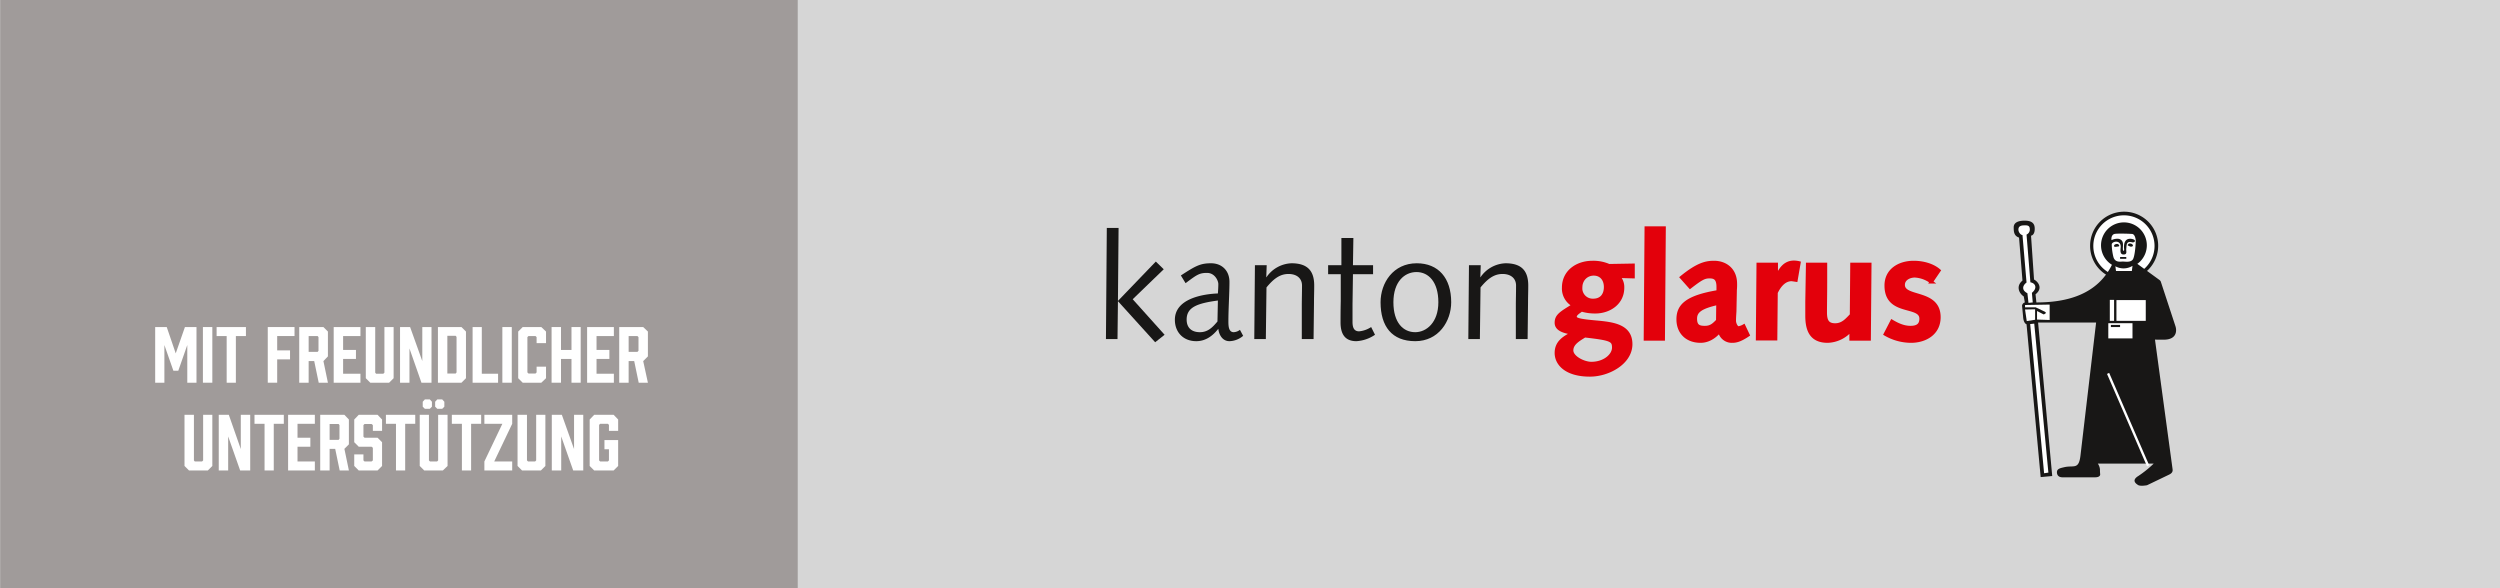 <svg xmlns="http://www.w3.org/2000/svg" viewBox="0 0 1168 274.9"><rect x="0" y="0" width="1168" height="274.9" fill="#333333" stroke="none"/><title>sponsorKantonGlarus</title><g id="Layer_2" data-name="Layer 2"><g id="Ebene_1" data-name="Ebene 1"><rect width="1168" height="274.92" style="fill:#fff;opacity:0.8"/><rect x="0.1" width="372.6" height="274.92" style="fill:#a09b9a"/><path d="M81,173.2l-4.2-12v17.6H72.5v-26h5.4l4.2,12.3,4.3-12.3h5.4v26H87.5V161.2l-4.2,12Z" style="fill:#fff"/><path d="M94.8,152.8h4.4v26H94.8Z" style="fill:#fff"/><path d="M110.2,157v21.8h-4.3V157h-4.7v-4.2h13.7V157Z" style="fill:#fff"/><path d="M137.6,157h-8.1v6.7h6v4.2h-6v10.9h-4.4v-26h12.5Z" style="fill:#fff"/><path d="M139.8,152.8h11.3l2.1,2.1v11.6l-2.1,2.2,2.1,10.1h-4.3l-2.1-10.1h-2.6v10.1h-4.4Zm9,11.1v-6.4l-.4-.5h-4.2v7.4h4.2Z" style="fill:#fff"/><path d="M155.9,152.8h12.5V157h-8.1v6.5h6v4.2h-6v6.9h8.1v4.2H155.9Z" style="fill:#fff"/><path d="M181.8,178.8H173l-2.1-2.1V152.8h4.4v21.3l.4.5h3.4l.5-.5V152.8h4.3v23.9Z" style="fill:#fff"/><path d="M186.9,152.8h4.7l5.7,15.9V152.8h4.3v26h-4.7l-5.6-16v16h-4.4Z" style="fill:#fff"/><path d="M217.7,154.9v21.8l-2.1,2.1h-11v-26h11ZM213.3,174V157.4l-.4-.5H209v17.6h3.9Z" style="fill:#fff"/><path d="M220.8,178.8v-26h4.3v21.8h7.6v4.2Z" style="fill:#fff"/><path d="M234.7,152.8h4.4v26h-4.4Z" style="fill:#fff"/><path d="M242.1,154.9l2.1-2.1h8.7l2.2,2.1v5.4h-4.4v-2.8l-.5-.5h-3.3l-.5.5V174l.5.5h3.3l.5-.5v-2.7h4.4v5.4l-2.2,2.1h-8.7l-2.1-2.1Z" style="fill:#fff"/><path d="M262.1,163.5H267V152.8h4.3v26H267V167.7h-4.9v11.1h-4.4v-26h4.4Z" style="fill:#fff"/><path d="M274.3,152.8h12.5V157h-8.1v6.5h6v4.2h-6v6.9h8.1v4.2H274.3Z" style="fill:#fff"/><path d="M289.3,152.8h11.2l2.2,2.1v11.6l-2.2,2.2,2.2,10.1h-4.3l-2.1-10.1h-2.6v10.1h-4.4Zm9,11.1v-6.4l-.5-.5h-4.1v7.4h4.1Z" style="fill:#fff"/><path d="M97.1,219.8H88.3l-2.1-2.1V193.8h4.4v21.3l.4.5h3.4l.5-.5V193.8h4.3v23.9Z" style="fill:#fff"/><path d="M102.2,193.8h4.7l5.6,16v-16h4.4v26h-4.7l-5.6-15.9v15.9h-4.4Z" style="fill:#fff"/><path d="M127.9,198v21.8h-4.3V198h-4.7v-4.2h13.7V198Z" style="fill:#fff"/><path d="M134.6,193.8h12.5V198H139v6.5h6v4.2h-6v6.9h8.1v4.2H134.6Z" style="fill:#fff"/><path d="M149.6,193.8h11.3L163,196v11.6l-2.1,2.1,2.1,10.1h-4.3l-2.1-10.1H154v10.1h-4.4Zm9,11.2v-6.4l-.4-.5H154v7.4h4.2Z" style="fill:#fff"/><path d="M174.2,198.6l-.6-.5h-3.3l-.5.5V204l.5.5h6.1l2.1,2.1v11.1l-2.1,2.1h-8.8l-2.1-2.1v-5.4h4.3v2.8l.5.5h3.3l.6-.5v-5.9l-.6-.5h-6l-2.1-2.1V196l2.1-2.2h8.8l2.1,2.2v5.3h-4.3Z" style="fill:#fff"/><path d="M189.3,198v21.8H185V198h-4.7v-4.2H194V198Z" style="fill:#fff"/><path d="M206.9,219.8h-8.7l-2.1-2.1V193.8h4.3v21.3l.5.5h3.3l.5-.5V193.8h4.4v23.9Zm-5.1-32.1V190l-1,1h-2.3l-1-1v-2.3l1-1.1h2.3Zm5.8,0V190l-1,1h-2.3l-1-1v-2.3l1-1.1h2.3Z" style="fill:#fff"/><path d="M220.1,198v21.8h-4.3V198h-4.7v-4.2h13.7V198Z" style="fill:#fff"/><path d="M226.3,219.8v-4.2l8.4-17.6h-8.4v-4.2h13V198l-8.4,17.6h8.4v4.2Z" style="fill:#fff"/><path d="M252.7,219.8h-8.8l-2.1-2.1V193.8h4.4v21.3l.5.5H250l.5-.5V193.8h4.3v23.9Z" style="fill:#fff"/><path d="M257.8,193.8h4.7l5.7,16v-16h4.3v26h-4.7l-5.6-15.9v15.9h-4.4Z" style="fill:#fff"/><path d="M275.5,196l2.1-2.2h9.1l2.1,2.2v5.3h-4.3v-2.8l-.5-.5h-3.6l-.5.5v16.6l.5.5H284l.5-.5v-5.2h-2.1v-4.3h6.4v12.1l-2.1,2.1h-9.1l-2.1-2.1Z" style="fill:#fff"/><path d="M517.1,106.5h5.5l-.3,34.1L540,122.2l3.7,3.6-14.5,14,14.9,16.6-4.4,3.5-17.4-19.2-.2,17.7h-5.4Z" style="fill:#181716"/><path d="M580.8,156.9a10.3,10.3,0,0,1-6.4,2.5c-3.2,0-4.9-2.9-5.2-5.8-2.6,3.3-5.9,5.8-10.3,5.8-6.1,0-10-4.2-10-10,0-9.7,12.6-12,20.1-12.3.1-1.5.2-2.9.2-4.4s-1.6-5.2-5.3-5.2-4.9,1-10,4.8l-2.2-3.6c6.9-4.5,9.1-5.7,14.1-5.7s8.6,3.4,8.6,8.7-.5,12.5-.5,18.6c0,2.5.3,4.9,2.5,4.9a5.2,5.2,0,0,0,2.9-1.1ZM569,140.4c-9.6,1.3-14.6,3.1-14.6,8.9,0,3.9,2.4,5.9,6.2,5.9s6-2.4,8.2-5Z" style="fill:#181716"/><path d="M586.3,123.9h5.5l-.2,5.6h.1a14.8,14.8,0,0,1,11.7-6.5c8,0,10.6,4.1,10.6,10.4,0,2.7-.1,5.3-.1,7.9l-.2,17.1h-5.5V142.9c0-3,.1-6.1.1-9.5s-2.5-5.4-6.3-5.4-6.8,2-10.3,6.3l-.3,24.1H586Z" style="fill:#181716"/><path d="M626.7,123.9V111.2h5.6l-.2,12.7h9.4v4.2h-9.4l-.2,14.1v8.2c0,2.8.8,4.4,3.1,4.4a12.5,12.5,0,0,0,5.6-2l1.8,3.6a17.1,17.1,0,0,1-8.7,3c-5.3,0-7.4-3.3-7.4-8.8,0-2.3,0-5.1.1-9.9V128.1h-5.9v-4.2Z" style="fill:#181716"/><path d="M661.9,123c10.1,0,16.1,6.9,16.1,18.2,0,8.9-5.9,18.2-16.8,18.2S645,152.5,645,141.2C645,132.2,650.9,123,661.9,123Zm-.7,32.2c5.2,0,10.8-4.5,10.8-14s-4.6-14.1-10.2-14.1S651,131.6,651,141.2,655.6,155.2,661.2,155.2Z" style="fill:#181716"/><path d="M686.3,123.9h5.5l-.2,5.6h.1a14.8,14.8,0,0,1,11.7-6.5c8,0,10.6,4.1,10.6,10.4,0,2.7-.1,5.3-.1,7.9l-.2,17.1h-5.5V142.9c0-3,.1-6.1.1-9.5s-2.5-5.4-6.3-5.4-6.8,2-10.3,6.3l-.3,24.1H686Z" style="fill:#181716"/><path d="M756.1,129.1a7.3,7.3,0,0,1,2,5.3c0,7.2-6.2,11.3-12.8,11.3a21.9,21.9,0,0,1-6.4-.9c-1.3,1-3,1.9-3,3.2s2.1,1.8,9.9,2.5,16.1,1.7,16.1,10.3-10.3,14.4-19.1,14.4c-11.1,0-15.7-5.2-15.7-10.3s3.8-7.2,7.4-9.1v-.2c-3.1-.6-7.4-1.4-7.4-4.8s2.3-4.6,8.1-8.2a8.8,8.8,0,0,1-4.7-8.2c0-7.5,6.3-11.8,13.5-11.8a18,18,0,0,1,7.7,1.5l11.3-.2v5.4Zm-12.6,40.7c6.1,0,10.4-3.8,10.4-7.4s-1.4-4.1-13.5-5.5c-2.7,1.7-6.1,3.5-6.1,6.8S739.9,169.8,743.5,169.8Zm-5-35.4a5.6,5.6,0,0,0,5.9,5.9c3.8,0,5.7-2.6,5.7-6.2s-2.1-6.1-5.5-6.1S738.5,130.6,738.5,134.4Z" style="fill:#e3000b;stroke:#e3000b;stroke-width:1.538px"/><path d="M769.1,106.5h8.4l-.4,51.9h-8.4Z" style="fill:#e3000b;stroke:#e3000b;stroke-width:1.538px"/><path d="M785.6,129.6c7.6-6.2,11.5-7,15.2-7,5.2,0,10,3.2,10,10a25.3,25.3,0,0,1-.1,2.9l-.2,10c-.1,1.6-.2,3-.2,4.4s1,3.3,1.9,3.3a7.2,7.2,0,0,0,2.5-.9l2,4.2c-3.7,2.5-5.7,2.9-7.3,2.9a5.8,5.8,0,0,1-6-4.7c-2.5,3-5.6,4.7-8.9,4.7-6.3,0-10.5-4-10.5-10.2s3.6-10.4,18.7-12.9V134c0-3.9-1.6-4.7-4-4.7s-3.8.7-9.1,4.8Zm17,12.1c-8,1.8-10.5,3.7-10.5,7.2s1.7,4.1,4.4,4.1,4-1.1,6-3.2Z" style="fill:#e3000b;stroke:#e3000b;stroke-width:1.538px"/><path d="M821.4,123.5h8.5v6.4h0c1.7-4,3.8-7.3,8.1-7.4a10.1,10.1,0,0,1,2.5.3l-1.4,8.1-2-.3c-3.2,0-5.6,2.5-7.3,6.1l-.2,21.6h-8.5Z" style="fill:#e3000b;stroke:#e3000b;stroke-width:1.538px"/><path d="M873.3,158.4h-8.5v-4.2h-.1a14.9,14.9,0,0,1-10.8,5.2c-7.7,0-9.7-5.1-9.7-11.9V141l.3-17.5h8.4v8.7c0,5.1-.1,10-.1,13.8s1,5.8,4.6,5.8,5.5-2.5,7.6-4.6l.2-23.7h8.4Z" style="fill:#e3000b;stroke:#e3000b;stroke-width:1.538px"/><path d="M883.9,150.1c2.7,1.6,5.5,2.9,8.7,2.9s4.9-1.2,4.9-4.1c0-7-16.3-1.6-16.3-15.5,0-7.2,6.1-10.8,12.9-10.8,4,0,8.7,1.1,11.8,3.8l-3.6,5.3a14.2,14.2,0,0,0-7.7-2.8c-2.4,0-5.4,1.3-5.4,4.2,0,6.6,16.7,2.5,16.7,15.1,0,7.5-6.3,11.2-13.1,11.2a24.1,24.1,0,0,1-12-3.3Z" style="fill:#e3000b;stroke:#e3000b;stroke-width:1.538px"/><path d="M992.3,130.7a15.9,15.9,0,1,0-15.8-15.8,15.8,15.8,0,0,0,15.8,15.8" style="fill:#181716"/><path d="M992.3,129.2A14.3,14.3,0,1,0,978,114.9a14.3,14.3,0,0,0,14.3,14.3" style="fill:#fff"/><path d="M951.4,141.3c14,0,28.6-3.5,35.5-18h11.7l10.3,7.5a2.3,2.3,0,0,1,.6.7l6.9,21c.7,2.3.4,6.2-5.5,6.2s-4.1-.1-4.1-.1L1015,219c.1.7.3,1.8-1.5,2.7l-10.4,5s-3.1.6-4.2-.1-3.1-2.2.1-4.2a49.3,49.3,0,0,0,7.2-5.8H980.1a5.6,5.6,0,0,1,1,2.7,19.7,19.7,0,0,0,.1,2.2s.3,1.5-2.4,1.5H963.6c-1.6,0-2.6-.8-2.6-2.4s1.6-1.9,3.3-2.3c4.5-1.1,6.9,1.4,7.7-5.5l7.3-62.1H952.2l6.6,71.7-5.4.5-6.6-71.4s-1.4-.3-1.6-3.5l-.5-5.2a1.8,1.8,0,0,1,1.3-1.5l-.5-2.8c-2.3-1.5-3.7-4.9-.6-7.4L943.3,111c-2.4-.8-2.5-2.8-2.5-4.8s1.7-3,4.6-3.1,5,.6,5.2,3.2-.8,3.7-1.7,3.8l1.4,20.5c1.6.8,4.5,3.9.7,6.9l.4,3.8" style="fill:#181716"/><path d="M992.3,125.3a10.7,10.7,0,1,0-10.7-10.7,10.7,10.7,0,0,0,10.7,10.7" style="fill:#181716"/><polyline points="957 220.8 955 221.1 948.5 151.4 950.4 151.2 957 220.8" style="fill:#fff"/><polyline points="1004.1 217.4 985.4 174.2 984.4 174.7 1003.1 217.9 1004.1 217.4" style="fill:#fff"/><path d="M947.7,141.5l-.5-4.5c-2.9-1.5-2.2-3.7-.4-5l-1.9-22.2c-.9,0-1.9-1.4-1.9-2.5s.5-1.9,2.3-2,2.9,0,3,1.5a2.6,2.6,0,0,1-1.5,2.8l1.8,22.3c2.4.4,3.4,2.7.7,4.9l.4,4.5-2,.2" style="fill:#fff"/><path d="M957.6,142.4v7.1l-5.9-.2v-4l3.1,1.6s1.9-.6.5-1.3l-4.2-2h-5v-1.1l11.5-.2" style="fill:#fff"/><polyline points="1002.5 149.9 1002.5 140.2 988.8 140.2 988.8 149.9 1002.5 149.9" style="fill:#fff"/><polyline points="987.7 149.9 987.7 140.1 985.7 140.1 985.7 149.9 987.7 149.9" style="fill:#fff"/><polyline points="996.3 158.1 996.3 151 985 151 985 158.1 996.3 158.1" style="fill:#fff"/><polyline points="990.5 152.8 990.5 151.8 986.2 151.8 986.2 152.8 990.5 152.8" style="fill:#181716"/><path d="M986.5,112.2c-.2-1,.1-2.6,1.4-2.9s7-.1,8.2,0,1.6,1.9,1.7,2.8-.3,7.8-1.4,9.2-3.5.9-4.6.9-3.6.6-4.4-2.1a26.7,26.7,0,0,1-.8-5.8c-.1-1.5,4.1-2.5,4.2.9,0,1-.7,3.7,1.3,3.7s1.1-1.6,1.3-2.8-.2-3.7,2.7-2.9c1.2.3,2.2-1,.2-1.5s-4.4.1-3.9,4.8c.1.7-.6,1.3-.6-.4s.6-3.7-1.8-4.5a5.9,5.9,0,0,0-3.5.6" style="fill:#fff"/><path d="M989.3,115.2c.6-.1.8,0,.8-.5a1.1,1.1,0,0,0-1.3-.7c-.7.1-1.2.5-1.1,1s1,.3,1.6.2" style="fill:#181716"/><path d="M995,115.1c.6.3,1.4.1,1.5-.3s-.4-.9-1.1-1a1.1,1.1,0,0,0-1.3.6c-.1.4.4.4.9.7" style="fill:#181716"/><path d="M988.3,124.4a7.9,7.9,0,0,0,8-.2l-.3,2.4h-7.4l-.3-2.2" style="fill:#fff"/><polyline points="946.1 144.6 950.8 144.5 950.8 149.4 946.9 150 946.1 144.6" style="fill:#fff"/><line x1="990.5" y1="120.5" x2="993.4" y2="120.5" style="fill:none;stroke:#000;stroke-width:0.769px"/></g></g></svg>